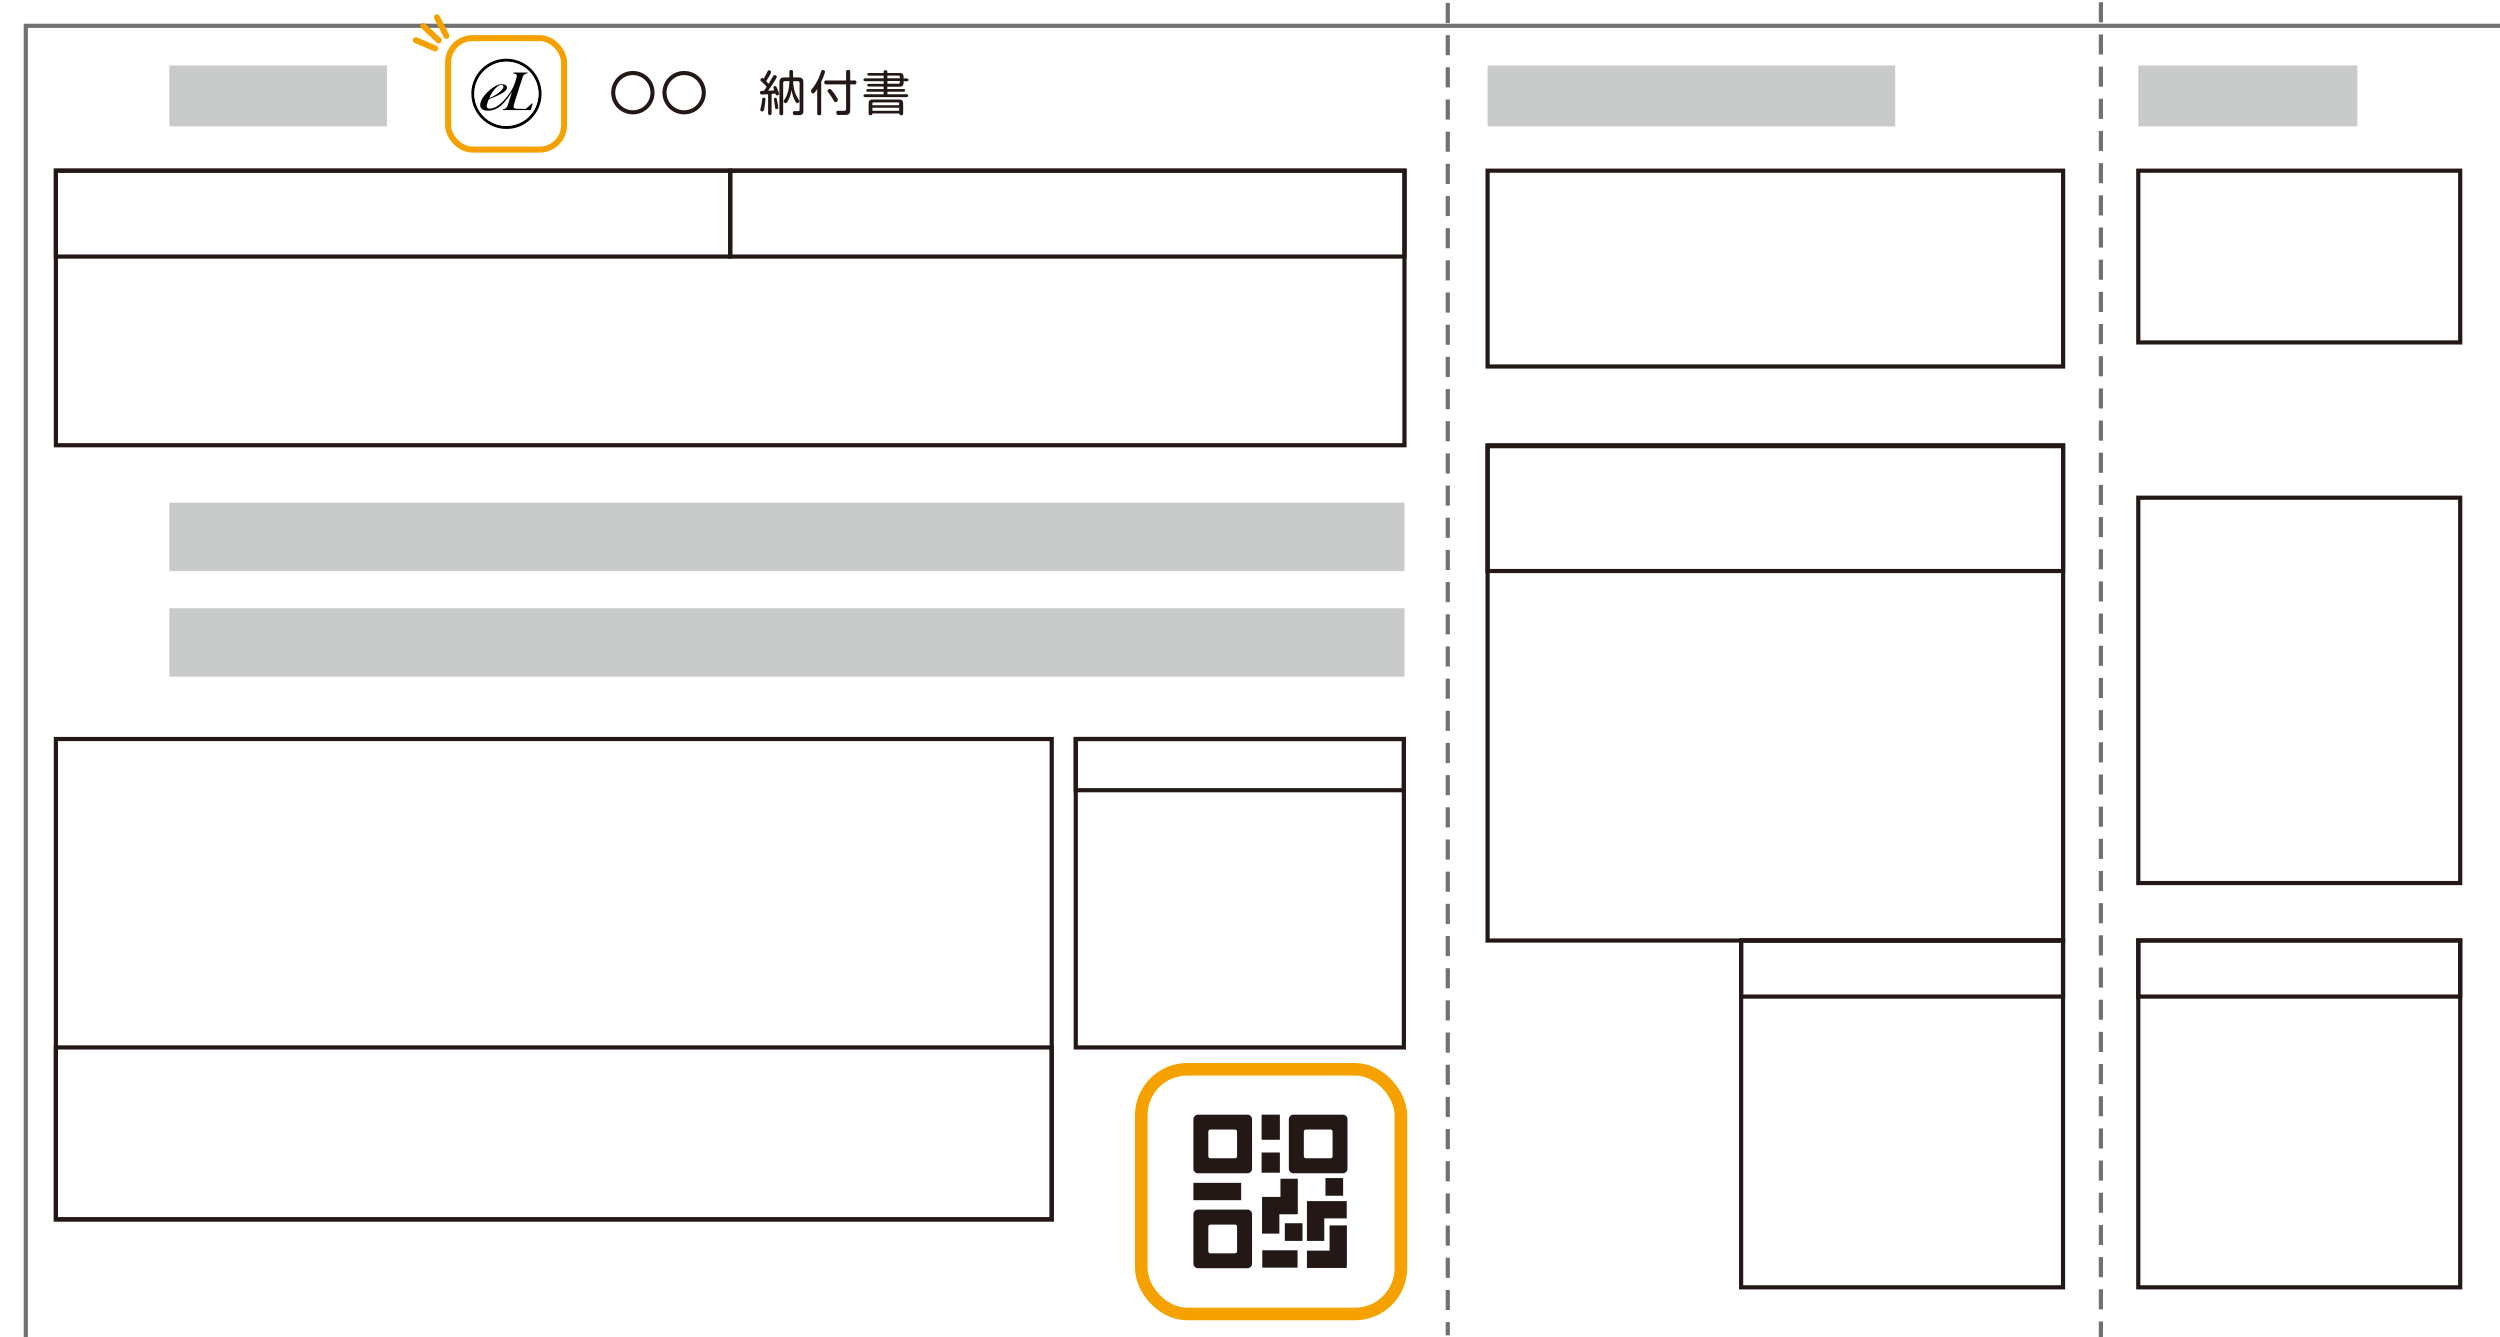 <svg version="1.1" viewBox="0 0 298.37 159.62" xmlns="http://www.w3.org/2000/svg" xmlns:xlink="http://www.w3.org/1999/xlink" id="_レイヤー_2" overflow="hidden"><defs><filter id="drop-shadow-1" x="-10%" y="-10%" width="120%" height="120%" filterUnits="userSpaceOnUse" primitiveUnits="userSpaceOnUse"><feOffset dx="2.83" dy="2.83"/><feGaussianBlur result="blur" stdDeviation="2.83 2.83"/><feFlood flood-color="#F5A200" flood-opacity="0.65"/><feComposite in2="blur" operator="in" k1="0" k2="0" k3="0" k4="0"/><feComposite in="SourceGraphic" operator="over" k1="0" k2="0" k3="0" k4="0"/></filter></defs><g id="_レイヤー_1-2"><g><g><rect x="0.25" y="0.25" width="297.87" height="159.12" stroke="#727171" stroke-width="0.5" stroke-miterlimit="10" fill="#FFFFFF" filter="url(#drop-shadow-1)"/><rect x="53.48" y="4.55" rx="2.91" ry="2.91" width="13.84" height="13.3" stroke="#F5A200" stroke-width="0.72" stroke-miterlimit="8" fill="none" transform="matrix(-1,-1.22465e-16,1.22465e-16,-1,120.8,22.4)"/><g><line x1="52.14" y1="2.06" x2="53.28" y2="4.29" stroke="#F5A200" stroke-width="0.72" stroke-linecap="round" stroke-miterlimit="8" fill="none"/><line x1="50.53" y1="3.11" x2="52.36" y2="4.82" stroke="#F5A200" stroke-width="0.72" stroke-linecap="round" stroke-miterlimit="8" fill="none"/><line x1="49.63" y1="4.8" x2="51.94" y2="5.78" stroke="#F5A200" stroke-width="0.72" stroke-linecap="round" stroke-miterlimit="8" fill="none"/></g><g><g><rect x="6.67" y="20.37" width="160.95" height="32.77" stroke="#231815" stroke-width="0.5" stroke-miterlimit="10" fill="none"/><rect x="87.15" y="20.37" width="80.48" height="10.25" stroke="#231815" stroke-width="0.5" stroke-miterlimit="10" fill="none"/><rect x="6.67" y="20.37" width="80.48" height="10.25" stroke="#231815" stroke-width="0.5" stroke-miterlimit="10" fill="none"/><rect x="177.54" y="20.37" width="68.69" height="23.37" stroke="#231815" stroke-width="0.5" stroke-miterlimit="10" fill="none"/><rect x="177.54" y="53.25" width="68.69" height="59" stroke="#231815" stroke-width="0.5" stroke-miterlimit="10" fill="none"/><rect x="177.54" y="53.14" width="68.69" height="15.01" stroke="#231815" stroke-width="0.5" stroke-miterlimit="10" fill="none"/><rect x="207.8" y="112.24" width="38.42" height="41.4" stroke="#231815" stroke-width="0.5" stroke-miterlimit="10" fill="none"/><rect x="255.2" y="112.24" width="38.42" height="41.4" stroke="#231815" stroke-width="0.5" stroke-miterlimit="10" fill="none"/><rect x="255.2" y="59.4" width="38.42" height="45.99" stroke="#231815" stroke-width="0.5" stroke-miterlimit="10" fill="none"/><rect x="255.2" y="20.37" width="38.42" height="20.5" stroke="#231815" stroke-width="0.5" stroke-miterlimit="10" fill="none"/><rect x="20.21" y="59.99" width="147.41" height="8.17" fill="#C9CACA"/><rect x="20.21" y="72.59" width="147.41" height="8.17" fill="#C9CACA"/><rect x="6.67" y="88.2" width="118.85" height="57.33" stroke="#231815" stroke-width="0.5" stroke-miterlimit="10" fill="none"/><rect x="6.67" y="125.01" width="118.85" height="20.52" stroke="#231815" stroke-width="0.5" stroke-miterlimit="10" fill="none"/><rect x="128.39" y="88.2" width="39.16" height="36.81" stroke="#231815" stroke-width="0.5" stroke-miterlimit="10" fill="none"/><rect x="207.8" y="112.24" width="38.42" height="6.7" stroke="#231815" stroke-width="0.5" stroke-miterlimit="10" fill="none"/><rect x="255.2" y="112.24" width="38.42" height="6.7" stroke="#231815" stroke-width="0.5" stroke-miterlimit="10" fill="none"/><rect x="128.39" y="88.2" width="39.16" height="6.11" stroke="#231815" stroke-width="0.5" stroke-miterlimit="10" fill="none"/></g><line x1="172.79" y1="0.35" x2="172.79" y2="159.37" stroke="#727171" stroke-width="0.5" stroke-miterlimit="10" stroke-dasharray="0 0 2.4 1.44" fill="none"/><line x1="250.74" y1="0.27" x2="250.74" y2="159.62" stroke="#727171" stroke-width="0.5" stroke-miterlimit="10" stroke-dasharray="0 0 2.4 1.44" fill="none"/><g><path d=" M 78.12 11.06 C 78.12 12.49 76.96 13.65 75.53 13.65 C 74.1 13.65 72.94 12.49 72.94 11.06 C 72.94 9.62 74.11 8.47 75.53 8.47 C 76.95 8.47 78.12 9.61 78.12 11.06 Z M 73.43 11.06 C 73.43 12.22 74.37 13.16 75.53 13.16 C 76.69 13.16 77.63 12.22 77.63 11.06 C 77.63 9.9 76.68 8.96 75.53 8.96 C 74.38 8.96 73.43 9.89 73.43 11.06 Z" fill="#231815"/><path d=" M 84.24 11.06 C 84.24 12.49 83.08 13.65 81.65 13.65 C 80.22 13.65 79.06 12.49 79.06 11.06 C 79.06 9.62 80.23 8.47 81.65 8.47 C 83.07 8.47 84.24 9.61 84.24 11.06 Z M 79.55 11.06 C 79.55 12.22 80.49 13.16 81.65 13.16 C 82.81 13.16 83.75 12.22 83.75 11.06 C 83.75 9.9 82.8 8.96 81.65 8.96 C 80.5 8.96 79.55 9.89 79.55 11.06 Z" fill="#231815"/><path d=" M 91.67 11.25 C 91.16 11.28 91.12 11.28 91.01 11.28 C 90.85 11.28 90.7 11.28 90.7 11.05 C 90.7 10.96 90.74 10.88 90.81 10.86 C 90.85 10.85 91.11 10.84 91.17 10.84 C 91.35 10.58 91.38 10.53 91.5 10.36 C 91.37 10.2 91.07 9.89 90.94 9.79 C 90.78 9.66 90.75 9.63 90.75 9.55 C 90.75 9.48 90.82 9.31 90.97 9.31 C 91.03 9.31 91.08 9.34 91.14 9.4 C 91.25 9.24 91.35 9.06 91.58 8.57 C 91.64 8.44 91.67 8.39 91.78 8.39 C 91.92 8.39 92.03 8.48 92.03 8.59 C 92.03 8.68 91.81 9.15 91.44 9.68 C 91.57 9.81 91.63 9.88 91.73 10 C 91.86 9.8 91.91 9.7 92.27 9.09 C 92.31 9.02 92.35 8.96 92.45 8.96 C 92.59 8.96 92.71 9.06 92.71 9.17 C 92.71 9.24 92.68 9.28 92.46 9.66 C 92.09 10.26 91.8 10.65 91.67 10.82 C 91.94 10.82 92.22 10.8 92.41 10.78 C 92.4 10.76 92.36 10.64 92.35 10.61 C 92.32 10.52 92.3 10.48 92.3 10.45 C 92.3 10.33 92.43 10.27 92.51 10.27 C 92.63 10.27 92.68 10.37 92.73 10.5 C 92.78 10.61 92.98 11.08 92.98 11.19 C 92.98 11.33 92.82 11.39 92.74 11.39 C 92.68 11.39 92.62 11.35 92.59 11.29 C 92.57 11.26 92.56 11.2 92.54 11.16 C 92.41 11.18 92.25 11.2 92.09 11.21 L 92.09 13.52 C 92.09 13.52 92.09 13.74 91.88 13.74 C 91.67 13.74 91.67 13.57 91.67 13.52 L 91.67 11.24 Z M 90.73 13.12 C 90.73 13.12 90.84 12.67 90.86 12.58 C 90.91 12.32 90.93 12.11 90.96 11.85 C 90.97 11.72 91.03 11.65 91.14 11.65 C 91.29 11.65 91.36 11.74 91.36 11.85 C 91.36 12.05 91.29 12.63 91.2 13.02 C 91.16 13.18 91.13 13.3 91 13.3 C 90.8 13.3 90.74 13.19 90.74 13.12 Z M 92.66 13.02 C 92.52 13.02 92.52 12.96 92.49 12.69 C 92.47 12.53 92.43 12.25 92.41 12.11 C 92.4 12.06 92.37 11.89 92.37 11.85 C 92.37 11.73 92.46 11.67 92.54 11.67 C 92.68 11.67 92.71 11.79 92.72 11.87 C 92.78 12.13 92.88 12.69 92.88 12.82 C 92.88 13.03 92.68 13.03 92.66 13.03 Z M 94.21 8.57 C 94.21 8.51 94.21 8.35 94.43 8.35 C 94.65 8.35 94.65 8.52 94.65 8.57 L 94.65 9.24 L 95.26 9.24 C 95.55 9.24 95.88 9.28 95.88 9.81 L 95.88 13.23 C 95.88 13.47 95.85 13.74 95.41 13.74 L 94.87 13.74 C 94.62 13.74 94.62 13.5 94.62 13.47 C 94.62 13.25 94.79 13.26 94.84 13.26 L 95.27 13.26 C 95.4 13.26 95.43 13.2 95.43 13.1 L 95.43 9.91 C 95.43 9.76 95.37 9.69 95.22 9.69 L 94.66 9.69 C 94.66 10.39 94.86 11.19 95.27 11.82 C 95.38 11.99 95.4 12.01 95.4 12.06 C 95.4 12.19 95.28 12.31 95.15 12.31 C 95.08 12.31 95.02 12.3 94.87 12 C 94.65 11.58 94.56 11.21 94.46 10.73 C 94.43 10.99 94.36 11.5 94.03 12.07 C 93.91 12.28 93.87 12.31 93.78 12.31 C 93.65 12.31 93.53 12.19 93.53 12.09 C 93.53 12.02 93.55 11.98 93.62 11.89 C 93.92 11.47 94.08 10.89 94.14 10.53 C 94.2 10.15 94.21 9.86 94.21 9.68 L 93.69 9.68 C 93.53 9.68 93.47 9.75 93.47 9.9 L 93.47 13.54 C 93.47 13.6 93.47 13.76 93.25 13.76 C 93.03 13.76 93.02 13.59 93.02 13.54 L 93.02 9.86 C 93.02 9.58 93.05 9.24 93.59 9.24 L 94.21 9.24 L 94.21 8.57 Z" fill="#231815"/><path d=" M 97.55 10.6 C 97.52 10.65 97.42 10.8 97.38 10.85 C 97.16 11.16 97.1 11.16 97.04 11.16 C 96.89 11.16 96.79 10.98 96.79 10.86 C 96.79 10.79 96.82 10.74 96.85 10.69 C 96.88 10.64 97.08 10.39 97.13 10.33 C 97.49 9.82 97.78 9.25 97.96 8.65 C 98.03 8.41 98.05 8.36 98.2 8.36 C 98.28 8.36 98.46 8.38 98.46 8.56 C 98.46 8.72 98.25 9.27 98.01 9.77 L 98.01 13.53 C 98.01 13.59 98.01 13.76 97.77 13.76 C 97.53 13.76 97.53 13.59 97.53 13.53 L 97.53 10.6 Z M 98.6 10.07 C 98.54 10.07 98.37 10.07 98.37 9.83 C 98.37 9.59 98.54 9.6 98.6 9.6 L 100.98 9.6 L 100.98 8.57 C 100.98 8.5 100.98 8.34 101.23 8.34 C 101.48 8.34 101.47 8.5 101.47 8.57 L 101.47 9.6 L 101.99 9.6 C 102.05 9.6 102.22 9.6 102.22 9.83 C 102.22 10.06 102.05 10.07 101.99 10.07 L 101.47 10.07 L 101.47 13.1 C 101.47 13.39 101.43 13.72 100.91 13.72 L 100.05 13.72 C 99.94 13.72 99.81 13.7 99.81 13.42 C 99.81 13.27 99.89 13.22 100.03 13.22 L 100.74 13.22 C 100.87 13.22 100.98 13.2 100.98 13.01 L 100.98 10.07 L 98.6 10.07 Z M 99.5 11.06 C 99.67 11.3 100 11.8 100 11.93 C 100 12.06 99.85 12.19 99.7 12.19 C 99.6 12.19 99.57 12.14 99.47 11.95 C 99.38 11.79 99.14 11.39 98.97 11.18 C 98.79 10.96 98.76 10.92 98.76 10.85 C 98.76 10.76 98.85 10.61 99.05 10.61 C 99.15 10.61 99.38 10.9 99.49 11.06 Z" fill="#231815"/><path d=" M 105.91 10.62 L 107.83 10.62 C 107.83 10.62 108.03 10.62 108.03 10.79 C 108.03 10.88 107.97 10.95 107.83 10.95 L 105.91 10.95 L 105.91 11.25 L 108.19 11.25 C 108.33 11.25 108.4 11.32 108.4 11.42 C 108.4 11.53 108.3 11.59 108.19 11.59 L 103.26 11.59 C 103.16 11.59 103.05 11.55 103.05 11.42 C 103.05 11.3 103.15 11.25 103.26 11.25 L 105.46 11.25 L 105.46 10.95 L 103.58 10.95 C 103.58 10.95 103.38 10.95 103.38 10.79 C 103.38 10.69 103.44 10.63 103.58 10.63 L 105.46 10.63 L 105.46 10.33 L 103.7 10.33 C 103.7 10.33 103.5 10.33 103.5 10.17 C 103.5 10.08 103.56 10.01 103.7 10.01 L 105.46 10.01 L 105.46 9.69 L 103.25 9.69 C 103.25 9.69 103.05 9.69 103.05 9.52 C 103.05 9.42 103.12 9.35 103.25 9.35 L 105.46 9.35 L 105.46 9.03 L 103.71 9.03 C 103.71 9.03 103.51 9.03 103.51 8.87 C 103.51 8.75 103.61 8.71 103.71 8.71 L 105.46 8.71 L 105.46 8.59 C 105.46 8.53 105.46 8.37 105.68 8.37 C 105.9 8.37 105.9 8.54 105.9 8.59 L 105.9 8.71 L 107.33 8.71 C 107.58 8.71 107.84 8.74 107.84 9.18 L 107.84 9.36 L 108.23 9.36 C 108.23 9.36 108.43 9.36 108.43 9.53 C 108.43 9.63 108.36 9.7 108.23 9.7 L 107.84 9.7 L 107.84 9.84 C 107.84 10.08 107.81 10.35 107.37 10.35 L 105.9 10.35 L 105.9 10.65 Z M 104.12 13.54 C 104.12 13.6 104.12 13.76 103.89 13.76 C 103.66 13.76 103.67 13.59 103.67 13.53 L 103.67 12.39 C 103.67 12.14 103.71 11.88 104.14 11.88 L 107.29 11.88 C 107.53 11.88 107.79 11.92 107.79 12.35 L 107.79 13.53 C 107.79 13.59 107.79 13.76 107.57 13.76 C 107.38 13.76 107.34 13.65 107.34 13.54 L 104.14 13.54 Z M 107.32 12.38 C 107.32 12.26 107.26 12.22 107.16 12.22 L 104.28 12.22 C 104.16 12.22 104.11 12.28 104.11 12.38 L 104.11 12.56 L 107.31 12.56 L 107.31 12.38 Z M 107.32 12.86 L 104.12 12.86 L 104.12 13.22 L 107.32 13.22 L 107.32 12.86 Z M 107.39 9.18 C 107.39 9.06 107.33 9.02 107.23 9.02 L 105.91 9.02 L 105.91 9.34 L 107.39 9.34 L 107.39 9.18 Z M 105.91 9.67 L 105.91 9.99 L 107.23 9.99 C 107.35 9.99 107.39 9.93 107.39 9.83 L 107.39 9.67 L 105.91 9.67 Z" fill="#231815"/></g><rect x="177.54" y="7.81" width="48.65" height="7.27" fill="#C9CACA"/><rect x="20.21" y="7.81" width="25.97" height="7.27" fill="#C9CACA"/><rect x="255.2" y="7.81" width="26.15" height="7.27" fill="#C9CACA"/><g><path d=" M 56.25 11.19 C 56.25 8.88 58.14 7 60.44 7.01 C 62.75 7.01 64.63 8.89 64.63 11.2 C 64.63 13.51 62.74 15.4 60.44 15.39 C 58.13 15.38 56.26 13.5 56.26 11.2 Z M 56.61 11.19 C 56.61 13.3 58.33 15.02 60.43 15.02 C 62.55 15.02 64.27 13.31 64.27 11.19 C 64.27 9.08 62.55 7.36 60.45 7.36 C 58.33 7.36 56.61 9.07 56.61 11.19 Z"/><path d=" M 56.61 11.2 C 56.61 9.08 58.33 7.37 60.45 7.37 C 62.56 7.37 64.27 9.09 64.27 11.2 C 64.27 13.32 62.55 15.03 60.43 15.03 C 58.32 15.03 56.61 13.31 56.61 11.2 Z M 63.57 12.33 C 63.51 12.36 63.46 12.37 63.42 12.4 C 63.21 12.58 63 12.77 62.79 12.96 C 62.76 12.98 62.72 13.01 62.69 13.01 C 62.34 13.01 61.99 13.01 61.65 12.99 C 61.57 12.99 61.49 12.97 61.41 12.94 C 61.29 12.9 61.25 12.81 61.27 12.69 C 61.27 12.63 61.29 12.57 61.31 12.51 C 61.52 11.85 61.72 11.19 61.93 10.53 C 62.07 10.1 62.21 9.67 62.35 9.24 C 62.44 8.97 62.6 8.8 62.89 8.77 C 62.96 8.77 62.96 8.72 62.96 8.67 C 62.4 8.67 61.85 8.67 61.3 8.67 C 61.23 8.67 61.23 8.71 61.23 8.76 C 61.31 8.78 61.39 8.8 61.46 8.82 C 61.63 8.88 61.68 8.98 61.65 9.16 C 61.62 9.3 61.59 9.43 61.54 9.57 C 61.45 9.84 61.37 10.11 61.25 10.37 C 61.01 10.87 60.69 11.32 60.34 11.74 C 60.02 12.13 59.66 12.48 59.22 12.74 C 58.99 12.88 58.74 12.97 58.46 12.98 C 58.17 12.99 58.01 12.82 58.08 12.54 C 58.12 12.37 58.18 12.21 58.23 12.05 C 58.27 11.91 58.36 11.83 58.5 11.78 C 58.98 11.59 59.46 11.39 59.9 11.13 C 60.06 11.04 60.22 10.93 60.34 10.8 C 60.62 10.49 60.49 10.16 60.08 10.08 C 59.75 10.02 59.44 10.1 59.15 10.26 C 58.62 10.55 58.17 10.93 57.8 11.4 C 57.58 11.68 57.39 11.98 57.31 12.34 C 57.22 12.77 57.43 13.1 57.86 13.19 C 57.95 13.21 58.05 13.22 58.14 13.22 C 58.8 13.23 59.36 12.99 59.84 12.55 C 60.31 12.12 60.67 11.61 61 11.08 C 61.02 11.04 61.04 11.01 61.07 10.97 C 61.04 11.1 61.01 11.22 60.97 11.34 C 60.83 11.77 60.7 12.19 60.56 12.62 C 60.48 12.87 60.31 13.02 60.04 13.05 C 59.98 13.05 59.95 13.09 59.95 13.15 C 59.96 13.15 59.97 13.15 59.99 13.15 C 61.08 13.15 62.18 13.15 63.27 13.15 C 63.33 13.15 63.34 13.12 63.35 13.08 C 63.41 12.87 63.47 12.66 63.53 12.44 C 63.53 12.42 63.53 12.4 63.55 12.34 Z" fill="#FFFFFF"/><path d=" M 63.57 12.33 C 63.56 12.38 63.56 12.41 63.55 12.43 C 63.49 12.64 63.43 12.85 63.37 13.07 C 63.36 13.11 63.35 13.14 63.29 13.14 C 62.2 13.14 61.1 13.14 60.01 13.14 C 60 13.14 59.99 13.14 59.97 13.14 C 59.97 13.08 59.99 13.05 60.06 13.04 C 60.33 13.01 60.49 12.86 60.58 12.61 C 60.72 12.18 60.86 11.76 60.99 11.33 C 61.03 11.21 61.07 11.09 61.09 10.96 C 61.07 11 61.05 11.03 61.02 11.07 C 60.69 11.6 60.32 12.11 59.86 12.54 C 59.38 12.98 58.82 13.22 58.16 13.21 C 58.07 13.21 57.97 13.2 57.88 13.18 C 57.45 13.09 57.24 12.76 57.33 12.33 C 57.41 11.97 57.59 11.67 57.82 11.39 C 58.19 10.92 58.64 10.54 59.17 10.25 C 59.46 10.09 59.77 10.01 60.1 10.07 C 60.51 10.15 60.64 10.48 60.36 10.79 C 60.24 10.92 60.08 11.03 59.92 11.12 C 59.48 11.39 59 11.59 58.52 11.77 C 58.38 11.82 58.29 11.9 58.25 12.04 C 58.2 12.21 58.14 12.37 58.1 12.53 C 58.04 12.81 58.19 12.99 58.48 12.97 C 58.75 12.96 59 12.86 59.24 12.73 C 59.68 12.47 60.03 12.12 60.36 11.73 C 60.71 11.31 61.03 10.86 61.27 10.36 C 61.39 10.11 61.47 9.83 61.56 9.56 C 61.6 9.43 61.64 9.29 61.67 9.15 C 61.71 8.98 61.65 8.87 61.48 8.81 C 61.41 8.78 61.33 8.77 61.25 8.75 C 61.25 8.71 61.25 8.66 61.32 8.66 C 61.87 8.66 62.42 8.66 62.98 8.66 C 62.98 8.72 62.98 8.76 62.91 8.76 C 62.62 8.79 62.45 8.97 62.37 9.23 C 62.23 9.66 62.09 10.09 61.95 10.52 C 61.74 11.18 61.54 11.84 61.33 12.5 C 61.31 12.56 61.3 12.62 61.29 12.68 C 61.27 12.8 61.32 12.89 61.43 12.93 C 61.5 12.96 61.59 12.97 61.67 12.98 C 62.02 12.98 62.37 12.99 62.71 13 C 62.74 13 62.79 12.98 62.81 12.95 C 63.02 12.77 63.23 12.58 63.44 12.39 C 63.47 12.36 63.52 12.35 63.59 12.32 Z M 58.4 11.68 C 58.4 11.68 58.43 11.68 58.44 11.68 C 58.97 11.46 59.46 11.17 59.86 10.76 C 59.93 10.69 59.98 10.6 60.03 10.51 C 60.08 10.42 60.09 10.31 60.03 10.23 C 59.96 10.14 59.85 10.12 59.76 10.16 C 59.64 10.2 59.51 10.25 59.41 10.33 C 58.96 10.69 58.67 11.17 58.42 11.69 Z"/><path d=" M 58.4 11.68 C 58.65 11.16 58.95 10.68 59.39 10.32 C 59.49 10.24 59.62 10.19 59.74 10.15 C 59.84 10.12 59.94 10.14 60.01 10.22 C 60.08 10.31 60.07 10.41 60.01 10.5 C 59.96 10.59 59.91 10.68 59.84 10.75 C 59.43 11.16 58.95 11.45 58.42 11.67 C 58.42 11.67 58.41 11.67 58.38 11.67 Z" fill="#FFFFFF"/></g></g></g><rect x="136.21" y="127.62" rx="5.48" ry="5.48" width="30.98" height="29.2" stroke="#F5A200" stroke-width="1.5" stroke-miterlimit="8" fill="none"/><g><path d=" M 148.88 133.03 L 142.98 133.03 C 142.68 133.03 142.43 133.28 142.43 133.58 L 142.43 139.48 C 142.43 139.78 142.68 140.03 142.98 140.03 L 148.88 140.03 C 149.18 140.03 149.43 139.78 149.43 139.48 L 149.43 133.58 C 149.43 133.28 149.18 133.03 148.88 133.03 Z" fill="#231815"/><path d=" M 147.64 138 C 147.64 138.13 147.53 138.24 147.4 138.24 L 144.45 138.24 C 144.32 138.24 144.21 138.13 144.21 138 L 144.21 135.05 C 144.21 134.92 144.32 134.81 144.45 134.81 L 147.4 134.81 C 147.53 134.81 147.64 134.92 147.64 135.05 L 147.64 138 Z" fill="#FFFFFF"/><path d=" M 160.27 133.03 L 154.37 133.03 C 154.07 133.03 153.82 133.28 153.82 133.58 L 153.82 139.48 C 153.82 139.78 154.07 140.03 154.37 140.03 L 160.27 140.03 C 160.57 140.03 160.82 139.78 160.82 139.48 L 160.82 133.58 C 160.82 133.28 160.57 133.03 160.27 133.03 Z" fill="#231815"/><path d=" M 159.04 138 C 159.04 138.13 158.93 138.24 158.8 138.24 L 155.85 138.24 C 155.72 138.24 155.61 138.13 155.61 138 L 155.61 135.05 C 155.61 134.92 155.72 134.81 155.85 134.81 L 158.8 134.81 C 158.93 134.81 159.04 134.92 159.04 135.05 L 159.04 138 Z" fill="#FFFFFF"/><path d=" M 148.88 144.36 L 142.98 144.36 C 142.68 144.36 142.43 144.61 142.43 144.91 L 142.43 150.81 C 142.43 151.11 142.68 151.36 142.98 151.36 L 148.88 151.36 C 149.18 151.36 149.43 151.11 149.43 150.81 L 149.43 144.91 C 149.43 144.61 149.18 144.36 148.88 144.36 Z" fill="#231815"/><path d=" M 147.64 149.34 C 147.64 149.47 147.53 149.58 147.4 149.58 L 144.45 149.58 C 144.32 149.58 144.21 149.47 144.21 149.34 L 144.21 146.39 C 144.21 146.26 144.32 146.15 144.45 146.15 L 147.4 146.15 C 147.53 146.15 147.64 146.26 147.64 146.39 L 147.64 149.34 Z" fill="#FFFFFF"/><rect x="142.43" y="141.17" width="5.7" height="2.07" fill="#231815"/><path d=" M 160.73 143.35 L 155.98 143.35 L 155.98 148.1 L 158.05 148.1 L 158.05 145.41 L 160.73 145.41 L 160.73 143.35 Z" fill="#231815"/><path d=" M 160.73 151 L 160.75 151 L 160.75 146.25 L 158.68 146.25 L 158.68 149.26 L 155.98 149.26 L 155.98 151.33 L 160.73 151.33 L 160.73 151 Z" fill="#231815"/><path d=" M 152.82 142.85 L 150.62 142.85 L 150.62 147.23 L 152.69 147.23 L 152.69 144.92 L 154.82 144.92 L 154.82 144.89 L 154.89 144.89 L 154.89 140.68 L 152.82 140.68 L 152.82 142.85 Z" fill="#231815"/><rect x="150.57" y="133.03" width="2.18" height="3" fill="#231815"/><rect x="150.57" y="137.55" width="2.18" height="2.41" fill="#231815"/><rect x="153.34" y="145.99" width="2.11" height="2.11" fill="#231815"/><rect x="158.19" y="140.6" width="2.11" height="2.11" fill="#231815"/><rect x="150.65" y="149.22" width="4.21" height="2.07" fill="#231815"/></g></g></g></svg>